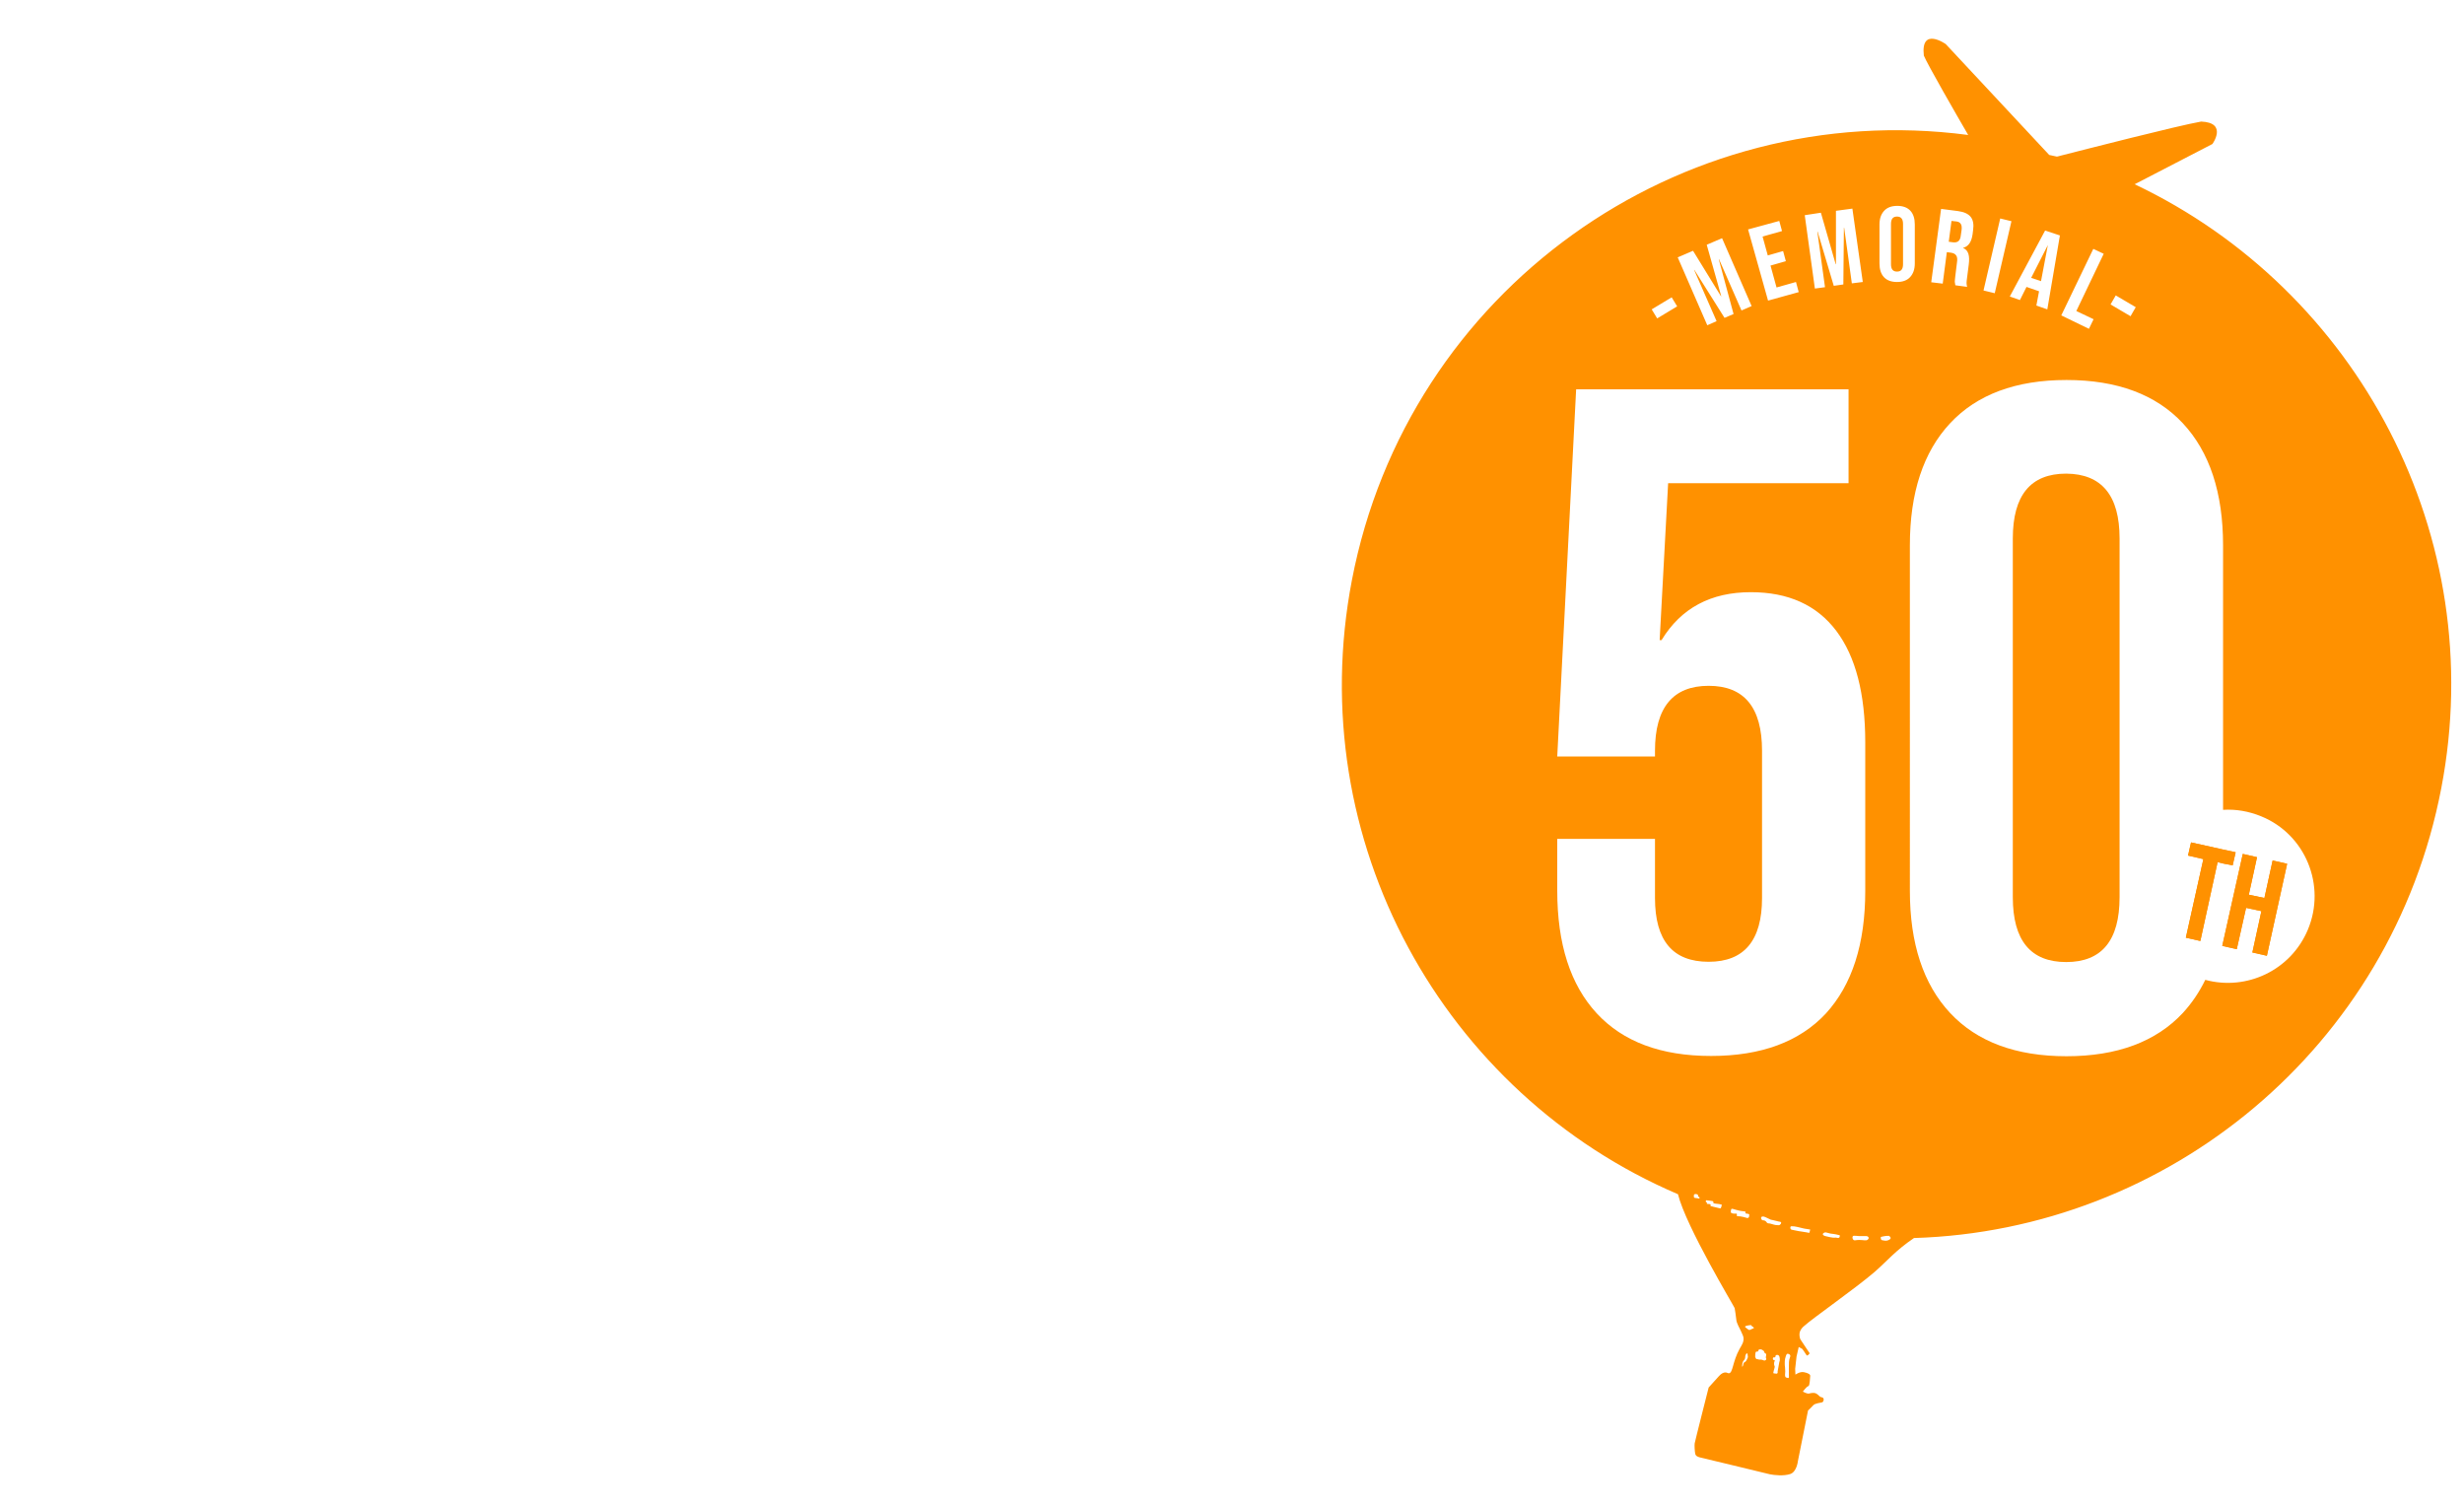 <?xml version="1.0" encoding="utf-8"?>
<!-- Generator: Adobe Illustrator 26.0.0, SVG Export Plug-In . SVG Version: 6.00 Build 0)  -->
<svg version="1.1" id="レイヤー_2" xmlns="http://www.w3.org/2000/svg" xmlns:xlink="http://www.w3.org/1999/xlink" x="0px"
	 y="0px" width="900px" height="550px" viewBox="0 0 900 550" style="enable-background:new 0 0 900 550;" xml:space="preserve">
<style type="text/css">
	.st0{fill:#FF9100;}
</style>
<g>
	<path class="st0" d="M692.9,79.1c-1.5,0-2.2,0.9-2.2,2.7l0,14.7c0,1.8,0.7,2.7,2.2,2.7c1.5,0,2.2-0.9,2.2-2.7l0-14.7
		C695.1,80,694.4,79.1,692.9,79.1z M692.9,79.1c-1.5,0-2.2,0.9-2.2,2.7l0,14.7c0,1.8,0.7,2.7,2.2,2.7c1.5,0,2.2-0.9,2.2-2.7l0-14.7
		C695.1,80,694.4,79.1,692.9,79.1z M692.9,79.1c-1.5,0-2.2,0.9-2.2,2.7l0,14.7c0,1.8,0.7,2.7,2.2,2.7c1.5,0,2.2-0.9,2.2-2.7l0-14.7
		C695.1,80,694.4,79.1,692.9,79.1z M716.2,81.8c-0.3-0.5-0.8-0.8-1.5-0.9l-1.9-0.2l-1,7.6l1.5,0.2c0.8,0.1,1.5,0,2-0.4
		c0.5-0.4,0.8-1.1,0.9-2.1l0.3-2.1C716.6,83,716.5,82.2,716.2,81.8z M716.2,81.8c-0.3-0.5-0.8-0.8-1.5-0.9l-1.9-0.2l-1,7.6l1.5,0.2
		c0.8,0.1,1.5,0,2-0.4c0.5-0.4,0.8-1.1,0.9-2.1l0.3-2.1C716.6,83,716.5,82.2,716.2,81.8z M692.9,79.1c-1.5,0-2.2,0.9-2.2,2.7l0,14.7
		c0,1.8,0.7,2.7,2.2,2.7c1.5,0,2.2-0.9,2.2-2.7l0-14.7C695.1,80,694.4,79.1,692.9,79.1z M692.9,79.1c-1.5,0-2.2,0.9-2.2,2.7l0,14.7
		c0,1.8,0.7,2.7,2.2,2.7c1.5,0,2.2-0.9,2.2-2.7l0-14.7C695.1,80,694.4,79.1,692.9,79.1z M716.2,81.8c-0.3-0.5-0.8-0.8-1.5-0.9
		l-1.9-0.2l-1,7.6l1.5,0.2c0.8,0.1,1.5,0,2-0.4c0.5-0.4,0.8-1.1,0.9-2.1l0.3-2.1C716.6,83,716.5,82.2,716.2,81.8z M748,89.5l-6.1,12
		l3.6,1.2L748,89.5L748,89.5z M748,89.5l-6.1,12l3.6,1.2L748,89.5L748,89.5z M716.2,81.8c-0.3-0.5-0.8-0.8-1.5-0.9l-1.9-0.2l-1,7.6
		l1.5,0.2c0.8,0.1,1.5,0,2-0.4c0.5-0.4,0.8-1.1,0.9-2.1l0.3-2.1C716.6,83,716.5,82.2,716.2,81.8z M692.9,79.1
		c-1.5,0-2.2,0.9-2.2,2.7l0,14.7c0,1.8,0.7,2.7,2.2,2.7c1.5,0,2.2-0.9,2.2-2.7l0-14.7C695.1,80,694.4,79.1,692.9,79.1z M692.9,79.1
		c-1.5,0-2.2,0.9-2.2,2.7l0,14.7c0,1.8,0.7,2.7,2.2,2.7c1.5,0,2.2-0.9,2.2-2.7l0-14.7C695.1,80,694.4,79.1,692.9,79.1z M716.2,81.8
		c-0.3-0.5-0.8-0.8-1.5-0.9l-1.9-0.2l-1,7.6l1.5,0.2c0.8,0.1,1.5,0,2-0.4c0.5-0.4,0.8-1.1,0.9-2.1l0.3-2.1
		C716.6,83,716.5,82.2,716.2,81.8z M748,89.5l-6.1,12l3.6,1.2L748,89.5L748,89.5z M692.9,79.1c-1.5,0-2.2,0.9-2.2,2.7l0,14.7
		c0,1.8,0.7,2.7,2.2,2.7c1.5,0,2.2-0.9,2.2-2.7l0-14.7C695.1,80,694.4,79.1,692.9,79.1z M716.2,81.8c-0.3-0.5-0.8-0.8-1.5-0.9
		l-1.9-0.2l-1,7.6l1.5,0.2c0.8,0.1,1.5,0,2-0.4c0.5-0.4,0.8-1.1,0.9-2.1l0.3-2.1C716.6,83,716.5,82.2,716.2,81.8z M748,89.5l-6.1,12
		l3.6,1.2L748,89.5L748,89.5z M692.9,79.1c-1.5,0-2.2,0.9-2.2,2.7l0,14.7c0,1.8,0.7,2.7,2.2,2.7c1.5,0,2.2-0.9,2.2-2.7l0-14.7
		C695.1,80,694.4,79.1,692.9,79.1z M716.2,81.8c-0.3-0.5-0.8-0.8-1.5-0.9l-1.9-0.2l-1,7.6l1.5,0.2c0.8,0.1,1.5,0,2-0.4
		c0.5-0.4,0.8-1.1,0.9-2.1l0.3-2.1C716.6,83,716.5,82.2,716.2,81.8z M748,89.5l-6.1,12l3.6,1.2L748,89.5L748,89.5z M692.9,79.1
		c-1.5,0-2.2,0.9-2.2,2.7l0,14.7c0,1.8,0.7,2.7,2.2,2.7c1.5,0,2.2-0.9,2.2-2.7l0-14.7C695.1,80,694.4,79.1,692.9,79.1z M716.2,81.8
		c-0.3-0.5-0.8-0.8-1.5-0.9l-1.9-0.2l-1,7.6l1.5,0.2c0.8,0.1,1.5,0,2-0.4c0.5-0.4,0.8-1.1,0.9-2.1l0.3-2.1
		C716.6,83,716.5,82.2,716.2,81.8z M748,89.5l-6.1,12l3.6,1.2L748,89.5L748,89.5z M692.9,79.1c-1.5,0-2.2,0.9-2.2,2.7l0,14.7
		c0,1.8,0.7,2.7,2.2,2.7c1.5,0,2.2-0.9,2.2-2.7l0-14.7C695.1,80,694.4,79.1,692.9,79.1z M716.2,81.8c-0.3-0.5-0.8-0.8-1.5-0.9
		l-1.9-0.2l-1,7.6l1.5,0.2c0.8,0.1,1.5,0,2-0.4c0.5-0.4,0.8-1.1,0.9-2.1l0.3-2.1C716.6,83,716.5,82.2,716.2,81.8z M748,89.5l-6.1,12
		l3.6,1.2L748,89.5L748,89.5z M748,89.5l-6.1,12l3.6,1.2L748,89.5L748,89.5z M716.2,81.8c-0.3-0.5-0.8-0.8-1.5-0.9l-1.9-0.2l-1,7.6
		l1.5,0.2c0.8,0.1,1.5,0,2-0.4c0.5-0.4,0.8-1.1,0.9-2.1l0.3-2.1C716.6,83,716.5,82.2,716.2,81.8z M692.9,79.1
		c-1.5,0-2.2,0.9-2.2,2.7l0,14.7c0,1.8,0.7,2.7,2.2,2.7c1.5,0,2.2-0.9,2.2-2.7l0-14.7C695.1,80,694.4,79.1,692.9,79.1z M748,89.5
		l-6.1,12l3.6,1.2L748,89.5L748,89.5z M716.2,81.8c-0.3-0.5-0.8-0.8-1.5-0.9l-1.9-0.2l-1,7.6l1.5,0.2c0.8,0.1,1.5,0,2-0.4
		c0.5-0.4,0.8-1.1,0.9-2.1l0.3-2.1C716.6,83,716.5,82.2,716.2,81.8z M692.9,79.1c-1.5,0-2.2,0.9-2.2,2.7l0,14.7
		c0,1.8,0.7,2.7,2.2,2.7c1.5,0,2.2-0.9,2.2-2.7l0-14.7C695.1,80,694.4,79.1,692.9,79.1z M748,89.5l-6.1,12l3.6,1.2L748,89.5
		L748,89.5z M716.2,81.8c-0.3-0.5-0.8-0.8-1.5-0.9l-1.9-0.2l-1,7.6l1.5,0.2c0.8,0.1,1.5,0,2-0.4c0.5-0.4,0.8-1.1,0.9-2.1l0.3-2.1
		C716.6,83,716.5,82.2,716.2,81.8z M692.9,79.1c-1.5,0-2.2,0.9-2.2,2.7l0,14.7c0,1.8,0.7,2.7,2.2,2.7c1.5,0,2.2-0.9,2.2-2.7l0-14.7
		C695.1,80,694.4,79.1,692.9,79.1z M748,89.5l-6.1,12l3.6,1.2L748,89.5L748,89.5z M716.2,81.8c-0.3-0.5-0.8-0.8-1.5-0.9l-1.9-0.2
		l-1,7.6l1.5,0.2c0.8,0.1,1.5,0,2-0.4c0.5-0.4,0.8-1.1,0.9-2.1l0.3-2.1C716.6,83,716.5,82.2,716.2,81.8z M692.9,79.1
		c-1.5,0-2.2,0.9-2.2,2.7l0,14.7c0,1.8,0.7,2.7,2.2,2.7c1.5,0,2.2-0.9,2.2-2.7l0-14.7C695.1,80,694.4,79.1,692.9,79.1z M692.9,79.1
		c-1.5,0-2.2,0.9-2.2,2.7l0,14.7c0,1.8,0.7,2.7,2.2,2.7c1.5,0,2.2-0.9,2.2-2.7l0-14.7C695.1,80,694.4,79.1,692.9,79.1z M716.2,81.8
		c-0.3-0.5-0.8-0.8-1.5-0.9l-1.9-0.2l-1,7.6l1.5,0.2c0.8,0.1,1.5,0,2-0.4c0.5-0.4,0.8-1.1,0.9-2.1l0.3-2.1
		C716.6,83,716.5,82.2,716.2,81.8z M748,89.5l-6.1,12l3.6,1.2L748,89.5L748,89.5z M748,89.5l-6.1,12l3.6,1.2L748,89.5L748,89.5z
		 M716.2,81.8c-0.3-0.5-0.8-0.8-1.5-0.9l-1.9-0.2l-1,7.6l1.5,0.2c0.8,0.1,1.5,0,2-0.4c0.5-0.4,0.8-1.1,0.9-2.1l0.3-2.1
		C716.6,83,716.5,82.2,716.2,81.8z M692.9,79.1c-1.5,0-2.2,0.9-2.2,2.7l0,14.7c0,1.8,0.7,2.7,2.2,2.7c1.5,0,2.2-0.9,2.2-2.7l0-14.7
		C695.1,80,694.4,79.1,692.9,79.1z M692.9,79.1c-1.5,0-2.2,0.9-2.2,2.7l0,14.7c0,1.8,0.7,2.7,2.2,2.7c1.5,0,2.2-0.9,2.2-2.7l0-14.7
		C695.1,80,694.4,79.1,692.9,79.1z M716.2,81.8c-0.3-0.5-0.8-0.8-1.5-0.9l-1.9-0.2l-1,7.6l1.5,0.2c0.8,0.1,1.5,0,2-0.4
		c0.5-0.4,0.8-1.1,0.9-2.1l0.3-2.1C716.6,83,716.5,82.2,716.2,81.8z M748,89.5l-6.1,12l3.6,1.2L748,89.5L748,89.5z M748,89.5
		l-6.1,12l3.6,1.2L748,89.5L748,89.5z M716.2,81.8c-0.3-0.5-0.8-0.8-1.5-0.9l-1.9-0.2l-1,7.6l1.5,0.2c0.8,0.1,1.5,0,2-0.4
		c0.5-0.4,0.8-1.1,0.9-2.1l0.3-2.1C716.6,83,716.5,82.2,716.2,81.8z M692.9,79.1c-1.5,0-2.2,0.9-2.2,2.7l0,14.7
		c0,1.8,0.7,2.7,2.2,2.7c1.5,0,2.2-0.9,2.2-2.7l0-14.7C695.1,80,694.4,79.1,692.9,79.1z M692.9,79.1c-1.5,0-2.2,0.9-2.2,2.7l0,14.7
		c0,1.8,0.7,2.7,2.2,2.7c1.5,0,2.2-0.9,2.2-2.7l0-14.7C695.1,80,694.4,79.1,692.9,79.1z M716.2,81.8c-0.3-0.5-0.8-0.8-1.5-0.9
		l-1.9-0.2l-1,7.6l1.5,0.2c0.8,0.1,1.5,0,2-0.4c0.5-0.4,0.8-1.1,0.9-2.1l0.3-2.1C716.6,83,716.5,82.2,716.2,81.8z M716.2,81.8
		c-0.3-0.5-0.8-0.8-1.5-0.9l-1.9-0.2l-1,7.6l1.5,0.2c0.8,0.1,1.5,0,2-0.4c0.5-0.4,0.8-1.1,0.9-2.1l0.3-2.1
		C716.6,83,716.5,82.2,716.2,81.8z M692.9,79.1c-1.5,0-2.2,0.9-2.2,2.7l0,14.7c0,1.8,0.7,2.7,2.2,2.7c1.5,0,2.2-0.9,2.2-2.7l0-14.7
		C695.1,80,694.4,79.1,692.9,79.1z"/>
	<path class="st0" d="M779.7,67.3l28.4-14.7c0,0,5.7-7.8-4.1-8.2c-8.6,1.5-43.2,10.4-51.1,12.4c-1,0.3-1.6,0.4-1.6,0.4l-2.8-0.6
		l-1.4-1.5l-36.4-39c0,0-9.2-6.5-8,4.2c1.3,3.2,11.9,21.6,16.2,29c-105.5-13.9-204.8,56.8-225.1,162.6
		c-18.3,95.2,33.4,187.7,119.1,224.3c2.9,11.8,20.6,41.1,20.7,41.6c0.1,0.6,0.5,3,0.6,4.2c0.1,1.3,1.1,2.9,1.7,4.2
		c0.7,1.6,0.8,1.7,0.9,2.2c0.3,1.7-0.6,2.9-1.4,4.3c-2.6,4.7-2.4,8.8-3.9,8.9c-0.5,0-0.6-0.3-1.3-0.3c-0.6,0-1.4,0.3-2.3,1.3
		c-1.7,1.9-3.8,4.2-3.8,4.2s-5,19.7-5.1,20.4c-0.1,0.7,0,2.9,0.2,3.8c0.2,0.9,1,1.1,1.6,1.3c0.7,0.1,24.3,5.9,25.7,6.2
		c1.5,0.3,5,0.7,7.4-0.1c2.4-0.8,2.8-4.7,2.8-4.7l3.7-18.5c0,0,1.2-1.1,1.9-1.9c0.7-0.8,2.8-0.9,3.3-1.1c0.5-0.2,0.9-1.6-0.1-1.8
		c-1-0.2-0.8-0.5-1.8-1.2c-0.9-0.7-2.2-0.4-2.9-0.2c-0.7,0.2-2.3-0.7-2.3-0.7s1.4-1.9,2-2c0.6-0.1,0.6-3.2,0.7-3.7
		c0.1-0.6-0.8-1.1-2.3-1.4c-1.5-0.3-3.1,0.9-3.1,0.9l-0.1-2.1l0.5-4.5l0.8-3.5l1.3,0.7c0,0,1.1,1.5,1.5,2.2c0.3,0.7,1.2-0.6,1.2-0.6
		l-3.4-5.1c-0.2-0.5-0.4-1.3-0.3-2.2c0.2-1.3,1.1-2.2,1.6-2.6c3.3-3,18.7-13.7,25.8-19.8c4.7-4.1,7.5-7.7,14.4-12.4
		c92.7-2.8,174.4-69.4,192.6-164.3C909.4,195.8,861.1,105.9,779.7,67.3z M665.1,77.7l5.4,18.8l0.1,0l0-19.5l6-0.8l3.8,26.8l-4,0.5
		l-2.8-20.3l-0.1,0l-0.2,20.7l-3.5,0.5l-5.9-19.8l-0.1,0l2.8,20.3l-3.7,0.5l-3.7-26.8L665.1,77.7z M649.9,80.7l1,3.7l-7.1,2l1.9,6.9
		l5.6-1.6l1,3.7l-5.6,1.6l2.2,8l7.1-2l1,3.7l-11.2,3.1l-7.3-26L649.9,80.7z M618.4,91.6l10.2,16.6l0.1,0l-5.3-18.8L629,87l10.8,24.8
		l-3.7,1.6l-8.2-18.7l-0.1,0l5.4,20l-3.3,1.4l-11-17.5l-0.1,0l8.2,18.7l-3.4,1.5l-10.8-24.8L618.4,91.6z M610.6,108.6l2,3.3
		l-7.3,4.4l-2-3.3L610.6,108.6z M620.7,437.8c-0.4-0.1-0.8-0.1-1.2-0.2c-0.1,0-0.5,0-0.7-0.2c-0.1-0.1-0.1-0.2-0.1-0.5
		c0-0.3,0-0.5,0.1-0.6c0.3-0.3,1.2-0.2,1.4,0.2c0.1,0.2,0,0.3,0.1,0.5c0.1,0.2,0.4,0.2,0.5,0.4C620.8,437.4,620.7,437.6,620.7,437.8
		z M628.6,441.1c-0.1,0.1-0.1,0.2-0.2,0.3c-0.7-0.2-1.4-0.3-2.1-0.5c-0.4-0.1-0.8-0.2-1.2-0.3c-0.1,0-0.2,0-0.3-0.1
		c-0.1-0.1,0.1-0.4,0-0.5c-0.2-0.4-1.4-0.1-1.4-0.4c0-0.1,0.1-0.2,0.1-0.3c0-0.2-0.3-0.1-0.4-0.3c-0.1-0.1-0.1-0.3,0.1-0.6
		c0,0,0.8,0.1,1.6,0.2c0.6,0.1,0.9,0.1,1,0.3c0.1,0.2-0.1,0.3,0,0.4c0.1,0.4,1,0.3,2.2,0.5c0.4,0.1,0.7,0.2,0.9,0.2
		C628.8,440.5,628.8,440.8,628.6,441.1z M635.7,444.3c-0.7-0.1-1.2,0-1.3-0.2c-0.1-0.2,0.1-0.5,0-0.7c-0.1-0.2-0.4-0.1-0.8-0.1
		c-0.2,0-1.2,0-1.4-0.5c0-0.1,0-0.2,0-0.4c0.1-0.5,0.1-0.7,0.2-0.8c0.2-0.2,0.7,0,1.7,0.3c0.5,0.1,1,0.3,1.7,0.4
		c1,0.2,1.7,0.1,1.8,0.4c0.1,0.2-0.1,0.3-0.1,0.4c0.1,0.3,1.2,0.1,1.4,0.5c0.1,0.1,0,0.3,0,0.4c0,0.2,0,0.6-0.3,0.8
		c-0.2,0.1-0.3,0.1-0.4,0.1C637.2,444.6,636.5,444.4,635.7,444.3z M638.1,496.5c-0.3,0.6-0.4,0.8-0.5,0.8c-0.3,0.3-0.4,0.2-0.6,0.4
		c-0.3,0.4-0.2,1-0.5,1.4c0,0,0,0.1-0.1,0.1c-0.1,0-0.1-0.6,0-1c0-0.2,0.1-0.6,0.3-1c0.3-0.5,0.4-0.4,0.6-0.8c0.3-0.6,0-1,0.4-1.7
		c0.1-0.1,0.2-0.4,0.4-0.4c0.2,0,0.3,0.6,0.3,1C638.5,495.7,638.4,495.9,638.1,496.5z M640.2,485.3c-0.9,0.3-1.1,0.8-1.8,0.2
		c-0.7-0.6-1.5-0.9-0.6-1.2c1-0.3,1.8-0.3,1.8-0.3l0.2,0.3C640.4,484.8,641.1,485,640.2,485.3z M645.1,496.6
		c-0.1,0.2-0.4,0.3-0.4,0.3c-0.5,0.2-0.8-0.3-1.6-0.3c-0.1,0-0.6,0-0.6,0c-0.3-0.1-0.7-0.2-1-0.2c-0.2-0.3-0.3-0.5-0.4-0.8
		c0-1.5,0.2-1.9,0.4-1.9c0.2-0.1,0.4,0.1,0.6-0.1c0.2-0.1,0.1-0.3,0.2-0.5c0.2-0.3,0.9-0.3,1.3-0.1c0.3,0.2,0.7,0.5,0.7,0.5l0.2,0.6
		c0.4,0.2,0.6,0.4,0.6,0.6c0.1,0.4-0.1,0.5-0.1,1.2C645.2,496.3,645.2,496.4,645.1,496.6z M649.9,497.6c-0.2,1.1-0.4,2.2-0.6,3.3
		c0,0.2,0.1,0.6-0.2,0.8c-0.1,0.1-0.2,0-0.6,0c-0.6-0.1-0.6,0-0.7-0.1c-0.1-0.1-0.1-0.4,0.1-1c0.3-1.1,0.4-1.3,0.3-1.6
		c-0.1-0.4-0.2-0.3-0.2-0.7c-0.1-0.8,0.4-1.3,0.2-1.5c-0.1-0.1-0.4,0-0.5-0.1c-0.2-0.2-0.2-0.8,0.1-0.9c0.2-0.1,0.5,0.1,0.6-0.1
		c0.2-0.1,0-0.4,0.2-0.6c0.2-0.3,0.9-0.3,1.2,0.1c0.1,0.2,0.2,0.4,0.2,0.5c0.1,0.3,0.1,0.7,0.1,1.2C650,497.1,650,497.4,649.9,497.6
		z M650.1,447.4c-0.4,0.2-0.8,0.1-0.8,0.1c-0.6,0-1.1-0.1-1.4-0.2c-0.6-0.1-0.8-0.3-1.4-0.4c-0.5-0.1-0.6,0-0.8-0.1
		c-0.5-0.2-0.4-0.6-1-0.9c-0.5-0.3-0.9,0-1.2-0.4c-0.2-0.2-0.3-0.6-0.2-0.9c0-0.1,0.1-0.1,0.3-0.2c0.5-0.2,1,0.1,1.3,0.2
		c0.8,0.4,1.4,0.7,1.9,0.9c0.7,0.2,0.8,0.1,2.2,0.5c0.4,0.1,0.7,0.2,0.9,0.2c0.3,0,0.6,0.1,0.7,0.4
		C650.6,446.9,650.3,447.3,650.1,447.4z M653.7,496.1c-0.3,0.8-0.3,1.8-0.3,3.7c0,1.6,0,2.4,0,2.4c0,0.3,0.1,0.9-0.1,1.1
		c-0.1,0-0.2,0.1-0.3,0c-0.4-0.1-0.6-0.1-0.8-0.3c-0.2-0.2-0.2-0.7-0.2-0.9c0.1-0.7,0.1-1.5,0-2.7c-0.1-0.5-0.1-1-0.1-1.3
		c0-0.2-0.1-1.4,0.4-2.8c0.1-0.4,0.3-0.7,0.5-0.8c0.2-0.1,0.4,0,0.6,0.1c0.1,0,0.3,0.1,0.4,0.3C654.1,495.2,653.8,495.8,653.7,496.1
		z M660.9,450.3c-0.3,0-0.7-0.1-1.2-0.2c-0.9-0.1-1.1-0.2-1.9-0.3c-0.6-0.1-0.9-0.1-2.2-0.4c-1-0.2-1.5-0.2-1.6-0.6
		c-0.1-0.2-0.1-0.5,0-0.7c0.1-0.2,0.3-0.2,0.4-0.2c1-0.1,3.1,0.5,4.4,0.8c0.2,0.1,0.7,0.1,1.2,0.2c0.4,0.1,0.8,0.1,1.2,0.2
		C661.1,449.5,661,449.9,660.9,450.3z M625,385.7c-18.3,0-32.2-5.2-41.8-15.6c-9.6-10.4-14.4-25.3-14.4-44.8v-18.9h35.7v21.6
		c0,15.6,6.5,23.3,19.6,23.3c13,0,19.5-7.8,19.5-23.3v-53.8c0-15.8-6.5-23.7-19.5-23.7c-13,0-19.6,7.9-19.6,23.7v2.1h-35.7
		l6.9-134.1h99.5v34.3h-65.9l-3.1,57.3h0.7c7.1-11.7,18-17.5,32.6-17.5c13.7,0,24.1,4.7,31.2,14.1c7.1,9.4,10.6,23,10.6,40.8v54.2
		c0,19.4-4.8,34.3-14.4,44.8C657.3,380.5,643.3,385.7,625,385.7z M671.7,452.1c-0.2,0.1-0.4,0.1-0.8,0c-0.9-0.2-0.4,0.2-2.4-0.2
		c-2-0.5-1.6-0.3-2.1-0.5c-0.2-0.1-0.6-0.3-0.6-0.6c0-0.3,0.4-0.5,0.6-0.6c0.5-0.2,0.9,0.1,1.9,0.3c0.4,0.1,0.4,0.1,1.3,0.2
		c0.6,0.1,1.4,0.2,2.4,0.5C672,451.2,672.1,451.9,671.7,452.1z M682.2,452.8c-0.6,0.5-1.4,0.1-3.1,0.1c-1.3,0-1.7,0.3-2.1,0
		c-0.4-0.4-0.5-1.1-0.2-1.4c0.2-0.2,0.5-0.1,1.2-0.1c0.6,0.1,1.2,0.1,2.3,0.1c1.3,0,1.8-0.1,2.1,0.3c0.1,0.1,0.1,0.3,0.2,0.4
		C682.5,452.4,682.4,452.6,682.2,452.8z M772.8,107.9l7.3,4.3l-1.9,3.3l-7.3-4.3L772.8,107.9z M764.6,90.9l3.8,1.8l-10,20.9l6.3,3
		l-1.7,3.5l-10.1-4.9L764.6,90.9z M752.4,86l-4.6,27l-4-1.4l1-5.3l0,0.1l-4.6-1.6l-2.4,4.8l-3.7-1.3L747,84.2L752.4,86z M730.6,79.8
		l4.1,1l-6.1,26.3l-4.1-1L730.6,79.8z M709,76.3l6.2,0.8c2.2,0.3,3.7,1,4.6,2.1c0.9,1.1,1.2,2.8,0.9,4.8l-0.2,1.6
		c-0.4,2.8-1.5,4.4-3.4,4.9l0,0.1c1,0.4,1.6,1.2,1.9,2.2c0.3,1,0.3,2.3,0.1,3.9l-0.6,4.7c-0.1,0.8-0.2,1.4-0.2,1.9
		c0,0.5,0.1,1,0.2,1.5l-4.3-0.6c-0.1-0.5-0.1-0.9-0.2-1.3c0-0.4,0.1-1.1,0.2-2.1l0.6-4.9c0.2-1.2,0.1-2.1-0.3-2.6
		c-0.3-0.5-1-0.9-1.9-1l-1.5-0.2l-1.5,11.5l-4.2-0.5L709,76.3z M689.4,453.1c-0.7,0.2-1.2,0-1.9-0.1c-0.7-0.1-0.5-1.2-0.5-1.2
		s1.8-0.5,3-0.4c0,0,0.6,0.5,0.6,0.8C690.5,452.6,690.1,452.9,689.4,453.1z M688.1,101.2c-1.1-1.2-1.6-2.9-1.6-5l0-14.2
		c0-2.2,0.6-3.8,1.7-5c1.1-1.2,2.7-1.8,4.8-1.8c2.1,0,3.7,0.6,4.8,1.8c1.1,1.2,1.6,2.9,1.6,5l0,14.2c0,2.2-0.6,3.8-1.7,5
		c-1.1,1.2-2.7,1.8-4.8,1.8C690.8,103,689.2,102.4,688.1,101.2z M843,339.5c-6.2,14.9-22.4,22.5-37.5,18.4
		c-2.2,4.5-4.9,8.5-8.2,12.1c-9.8,10.5-24,15.8-42.5,15.8c-18.5,0-32.7-5.3-42.5-15.8c-9.8-10.5-14.7-25.4-14.7-44.6V199.2
		c0-19.2,4.9-34.1,14.7-44.6c9.8-10.5,24-15.8,42.5-15.8c18.5,0,32.7,5.3,42.5,15.8c9.8,10.5,14.7,25.4,14.7,44.6v96.6
		c4.6-0.3,9.4,0.5,14,2.4C842.1,304.8,849.7,323.4,843,339.5z"/>
	<path class="st0" d="M774.2,196.7v131c0,15.8-6.5,23.7-19.5,23.7c-13,0-19.5-7.9-19.5-23.7v-131c0-15.8,6.5-23.7,19.5-23.7
		C767.7,173.1,774.2,181,774.2,196.7z"/>
	<g>
		<g>
			<polygon class="st0" points="816.6,311.3 815.5,316.1 812,315.4 810,314.9 803.7,343.7 798.4,342.5 804.8,313.8 799.2,312.5 
				800.3,307.7 812,310.3 			"/>
			<polygon class="st0" points="835.4,315.5 828,349.1 822.7,347.9 826,332.8 820.4,331.6 817,346.7 811.7,345.5 819.2,311.9 
				824.4,313.1 821.4,326.8 827.1,328 830.1,314.3 			"/>
		</g>
		<g>
			<polygon class="st0" points="816.6,311.3 815.5,316.1 812,315.4 810,314.9 803.7,343.7 798.4,342.5 804.8,313.8 799.2,312.5 
				800.3,307.7 812,310.3 			"/>
			<polygon class="st0" points="835.4,315.5 828,349.1 822.7,347.9 826,332.8 820.4,331.6 817,346.7 811.7,345.5 819.2,311.9 
				824.4,313.1 821.4,326.8 827.1,328 830.1,314.3 			"/>
		</g>
	</g>
</g>
</svg>
